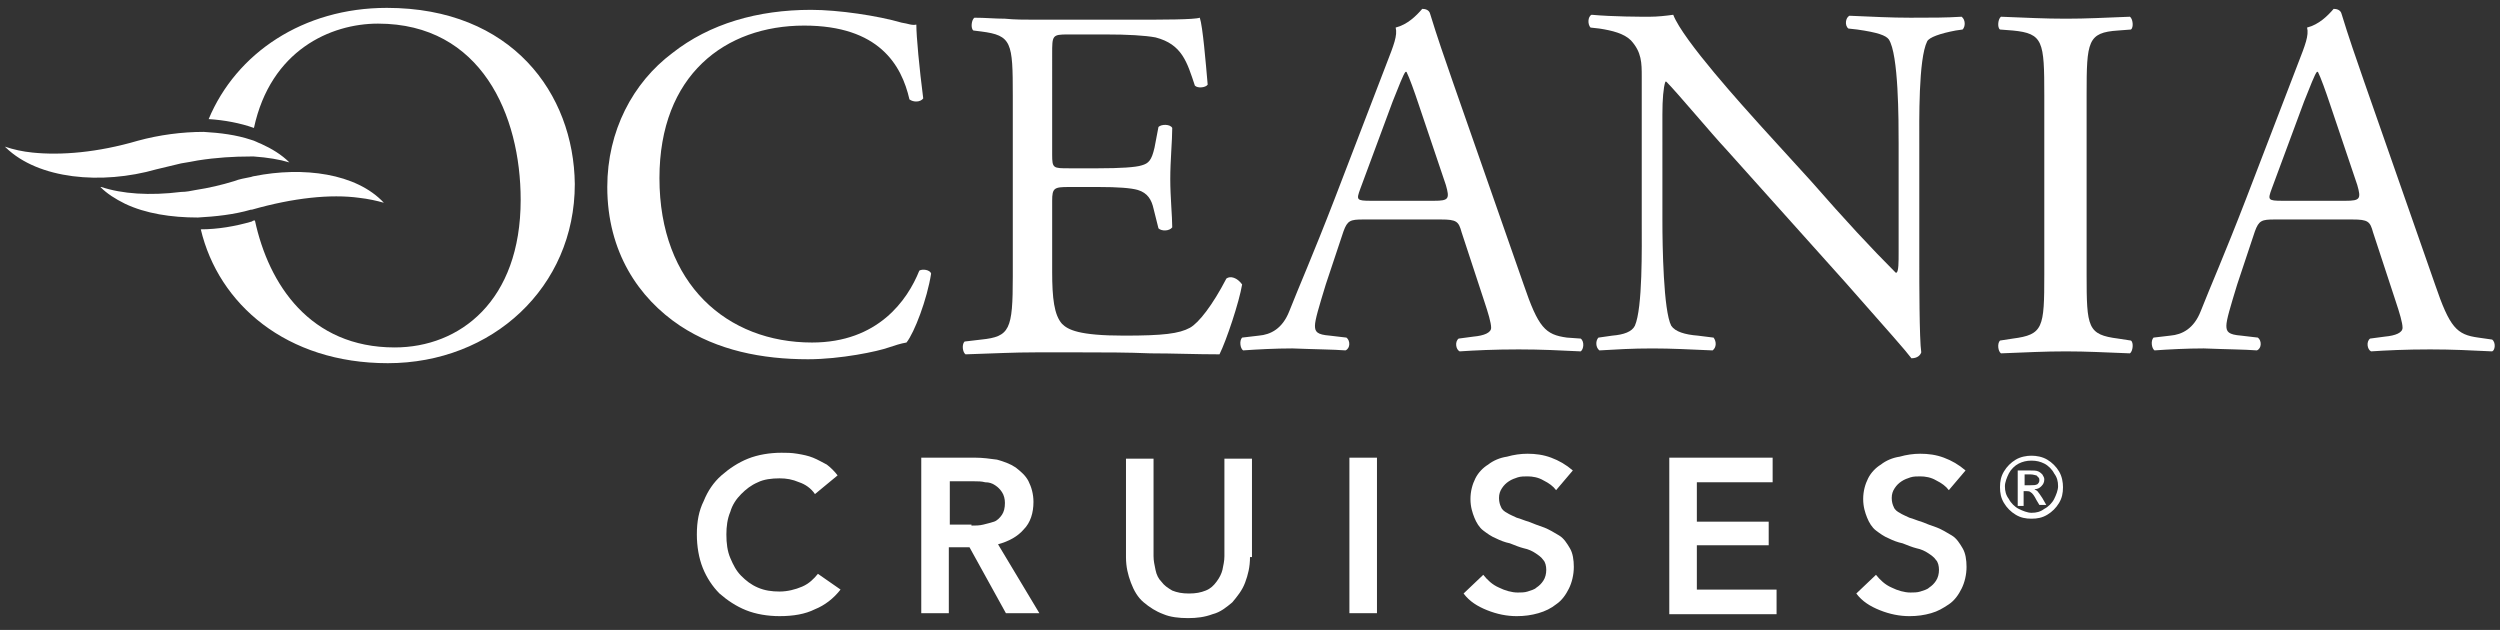<?xml version="1.0" encoding="utf-8"?>
<!-- Generator: Adobe Illustrator 27.4.0, SVG Export Plug-In . SVG Version: 6.00 Build 0)  -->
<svg version="1.1" id="OC_H_White" xmlns="http://www.w3.org/2000/svg" xmlns:xlink="http://www.w3.org/1999/xlink" x="0px" y="0px"
	 viewBox="0 0 254 64" style="enable-background:new 0 0 254 64;" xml:space="preserve">
<rect x="0" y="0" width="254" height="64" fill="#333333" stroke="none"/>
<style type="text/css">
	.st0{fill:#FFFFFF;}
</style>
<g>
	<g>
		<path class="st0" d="M39.3,0.8c-8.5,0-15.3,4.6-18.1,11.3c1.6,0.1,3.2,0.4,4.6,0.9c1.7-7.9,7.8-10.6,12.6-10.6
			c10.5,0,14.5,9.3,14.5,17.9c0,10.3-6.2,15-12.8,15c-8.6,0-12.8-6.4-14.2-12.9c-0.1,0-0.2,0-0.3,0.1c-1.7,0.5-3.5,0.8-5.2,0.8
			c1.8,7.6,8.7,13.6,19,13.6c10.6,0,19-7.7,19-18.2C58.3,9.5,52,0.8,39.3,0.8z"/>
		<path class="st0" d="M93.4,27.5c-1.2,3-4.2,7.3-10.9,7.3c-8.6,0-15.5-5.9-15.5-16.7C67,7.6,73.7,2.6,81.7,2.6
			c7.6,0,9.9,4,10.7,7.5c0.4,0.3,1.1,0.3,1.4-0.1c-0.4-3.1-0.7-6.3-0.7-7.5c-0.5,0.1-0.8-0.1-1.5-0.2C89.2,1.6,85.2,1,82.4,1
			C77,1,72.1,2.4,68.3,5.4c-4,3-6.6,7.9-6.6,13.6c0,6.6,3.2,11.3,7.4,14.1c3.8,2.5,8.3,3.4,13,3.4c3.3,0,7.1-0.8,8.2-1.2
			c0.6-0.2,1.2-0.4,1.8-0.5c0.8-1,2.1-4.4,2.5-7C94.5,27.4,93.7,27.3,93.4,27.5z"/>
		<path class="st0" d="M124.6,28.3c-1.4,2.7-2.8,4.5-3.7,5c-1.1,0.6-2.7,0.8-6.7,0.8c-4.6,0-5.7-0.6-6.3-1.2c-0.8-0.9-1-2.6-1-5.3
			v-7.2c0-1.3,0.2-1.4,1.7-1.4h3c2,0,3.3,0.1,4,0.3c1,0.3,1.4,1,1.6,1.9l0.5,2c0.3,0.3,1.1,0.3,1.4-0.1c0-1.1-0.2-3.1-0.2-4.9
			c0-1.9,0.2-3.9,0.2-5.2c-0.2-0.4-1.1-0.4-1.4-0.1l-0.4,2.1c-0.3,1.3-0.6,1.6-1.3,1.8c-0.6,0.2-2.2,0.3-4.4,0.3h-3
			c-1.6,0-1.7,0-1.7-1.4V5.5c0-1.9,0-2,1.6-2h3.8c2.3,0,4,0.1,5.1,0.3c2.7,0.7,3.2,2.5,4,4.9c0.3,0.3,1.1,0.2,1.3-0.1
			c-0.2-2.3-0.5-5.9-0.8-6.8c-0.6,0.2-3.7,0.2-7,0.2h-9.8c-1,0-2,0-3-0.1c-1,0-2-0.1-3.1-0.1c-0.3,0.2-0.4,1.1-0.1,1.3l0.8,0.1
			c3.1,0.4,3.2,1.1,3.2,6.5v18.4c0,5.4-0.3,6.1-3.2,6.4l-1.7,0.2c-0.3,0.3-0.2,1.1,0.1,1.3c3.1-0.1,4.9-0.2,7.1-0.2h4.7
			c2.3,0,4.6,0,7,0.1c2.3,0,4.6,0.1,7,0.1c0.7-1.4,2-5.3,2.3-7.1C125.7,28.2,125,28,124.6,28.3z"/>
		<path class="st0" d="M194.1,1.8c-2,0-3.8-0.1-6.2-0.2c-0.4,0.2-0.5,1-0.1,1.3l0.9,0.1c2.1,0.3,2.9,0.6,3.2,1c1,1.5,1,8.2,1,10.6
			v11c0,1.1,0,1.9-0.2,2.1h-0.1c-2.5-2.5-5.1-5.3-8.6-9.3l-5.1-5.6c-1.7-1.9-7.9-8.7-8.9-11.3c-0.7,0.1-1.6,0.2-2.4,0.2
			c-0.9,0-3.7,0-5.9-0.2c-0.4,0.2-0.4,1-0.1,1.3l0.9,0.1c1.3,0.2,2.5,0.5,3.2,1.2c1.1,1.2,1.1,2.3,1.1,3.7v14.8
			c0,2.5,0.1,8.7-0.7,10.5c-0.3,0.6-1.1,0.9-2.3,1l-1.4,0.2c-0.3,0.3-0.3,1,0.1,1.3c1.8-0.1,3.2-0.2,5.4-0.2c1.9,0,3.8,0.1,6.1,0.2
			c0.4-0.3,0.4-0.9,0.1-1.3l-1.6-0.2c-1.3-0.1-2.3-0.4-2.7-1c-0.8-1.5-0.9-8.2-0.9-10.6V11.6c0-1.5,0.1-2.7,0.3-3.3h0.1
			c1.1,1.1,4.6,5.3,6.1,6.9l12.1,13.5c4.5,5.1,6.1,6.9,6.7,7.7c0.6,0,0.9-0.3,1-0.6c-0.2-1.3-0.2-7.4-0.2-9V14.7
			c0-2.4-0.1-8.7,0.8-10.5c0.2-0.4,1.3-0.8,2.9-1.1l0.7-0.1c0.3-0.3,0.3-1-0.1-1.3C197.7,1.8,196.3,1.8,194.1,1.8z"/>
		<path class="st0" d="M215.2,3.1l1.3-0.1c0.3-0.2,0.2-1.1-0.1-1.3c-2.6,0.1-4.4,0.2-6.5,0.2c-2.2,0-4-0.1-6.6-0.2
			c-0.3,0.2-0.4,1.1-0.1,1.3l1.3,0.1c3.1,0.3,3.2,1.1,3.2,6.6v18.2c0,5.4-0.1,6.1-3.2,6.5l-1.3,0.2c-0.3,0.3-0.2,1.1,0.1,1.3
			c2.6-0.1,4.4-0.2,6.6-0.2c2.1,0,3.9,0.1,6.5,0.2c0.3-0.2,0.4-1.1,0.1-1.3l-1.3-0.2c-3.1-0.4-3.2-1.1-3.2-6.5V9.6
			C212,4.2,212.1,3.3,215.2,3.1z"/>
		<g>
			<path class="st0" d="M159.2,34.3c-2.2-0.3-2.9-1-4.4-5.4l-7.2-20.6c-0.8-2.3-1.6-4.6-2.3-6.9c-0.1-0.4-0.5-0.5-0.8-0.5
				c-0.6,0.7-1.5,1.6-2.7,1.9c0.2,0.8-0.2,1.8-0.9,3.6l-5.3,13.8c-2.2,5.7-3.7,9.1-4.6,11.4c-0.7,1.8-1.9,2.4-3.1,2.5l-1.7,0.2
				c-0.3,0.3-0.2,1.1,0.1,1.3c1.4-0.1,3.3-0.2,5-0.2c2.5,0.1,4.1,0.1,5.4,0.2c0.5-0.2,0.5-1,0.1-1.3l-1.7-0.2
				c-1.3-0.1-1.5-0.4-1.5-1c0-0.6,0.4-1.9,1.1-4.2l1.8-5.4c0.4-1.1,0.7-1.2,2-1.2h7.9c1.6,0,1.8,0.2,2.1,1.3l2.3,7
				c0.4,1.2,0.7,2.2,0.7,2.7c0,0.5-0.7,0.8-1.8,0.9l-1.5,0.2c-0.4,0.3-0.3,1.1,0.1,1.3c1.5-0.1,3.5-0.2,6-0.2c2.3,0,4.2,0.1,6.3,0.2
				c0.3-0.2,0.4-1,0-1.3L159.2,34.3z M145.7,20.4h-6.4c-1.5,0-1.5-0.1-1.1-1.2l3.3-8.9c0.6-1.5,1.1-2.8,1.3-3h0.1
				c0.3,0.6,0.8,2,1.2,3.2l2.8,8.3C147.3,20.2,147.2,20.4,145.7,20.4z"/>
			<path class="st0" d="M253.2,34.5l-1.4-0.2c-2.2-0.3-2.9-1-4.4-5.4l-7.2-20.6c-0.8-2.3-1.6-4.6-2.3-6.9c-0.1-0.4-0.5-0.5-0.8-0.5
				c-0.6,0.7-1.5,1.6-2.7,1.9c0.2,0.8-0.2,1.8-0.9,3.6l-5.3,13.8c-2.2,5.7-3.7,9.1-4.6,11.4c-0.7,1.8-1.9,2.4-3.1,2.5l-1.7,0.2
				c-0.3,0.3-0.2,1.1,0.1,1.3c1.4-0.1,3.3-0.2,5-0.2c2.5,0.1,4.1,0.1,5.4,0.2c0.5-0.2,0.5-1,0.1-1.3l-1.7-0.2
				c-1.3-0.1-1.5-0.4-1.5-1c0-0.6,0.4-1.9,1.1-4.2l1.8-5.4c0.4-1.1,0.7-1.2,2-1.2h7.9c1.6,0,1.8,0.2,2.1,1.3l2.3,7
				c0.4,1.2,0.7,2.2,0.7,2.7c0,0.5-0.7,0.8-1.8,0.9l-1.5,0.2c-0.4,0.3-0.3,1.1,0.1,1.3c1.5-0.1,3.5-0.2,6-0.2c2.3,0,4.2,0.1,6.3,0.2
				C253.5,35.6,253.6,34.8,253.2,34.5z M238.3,20.4h-6.4c-1.5,0-1.5-0.1-1.1-1.2l3.3-8.9c0.6-1.5,1.1-2.8,1.3-3h0.1
				c0.3,0.6,0.8,2,1.2,3.2l2.8,8.3C239.9,20.2,239.8,20.4,238.3,20.4z"/>
		</g>
		<path class="st0" d="M25.8,15.9c-0.1,0-0.2,0-0.4,0"/>
		<g>
			<path class="st0" d="M18.4,16.6c0.6-0.1,1.2-0.2,1.7-0.3c1.9-0.3,3.7-0.4,5.3-0.4c0.1,0,0.2,0,0.4,0c1.4,0.1,2.6,0.3,3.6,0.6l0,0
				c-0.8-0.8-1.8-1.4-2.9-1.9c-0.3-0.1-0.6-0.3-1-0.4c-1.5-0.5-3.1-0.7-4.8-0.8c-2.2,0-4.5,0.3-6.7,0.9c-4.1,1.2-7.8,1.5-10.7,1.2
				c-1-0.1-1.9-0.3-2.8-0.6L0.6,15c3.3,3.2,9.7,3.8,15.3,2.2C16.7,17,17.6,16.8,18.4,16.6z"/>
			<path class="st0" d="M25.8,17.9c-0.1,0-0.3,0.1-0.4,0.1c-0.5,0.1-1.1,0.2-1.6,0.4c-1.3,0.4-2.6,0.7-3.9,0.9
				c-0.5,0.1-1,0.2-1.5,0.2c-3.2,0.4-6,0.2-8.1-0.5L10.2,19c0.7,0.7,1.5,1.2,2.5,1.7c2.1,1,4.7,1.4,7.4,1.4c1.8-0.1,3.7-0.3,5.4-0.8
				c0,0,0.1,0,0.1,0c4.2-1.2,8-1.6,10.9-1.2c0.9,0.1,1.8,0.3,2.5,0.5l0,0C36.2,17.6,30.8,16.9,25.8,17.9z"/>
		</g>
	</g>
	<g>
		<path class="st0" d="M82.8,50.2c-0.4-0.6-1-1-1.6-1.2c-0.7-0.3-1.3-0.4-2-0.4c-0.8,0-1.6,0.1-2.2,0.4c-0.7,0.3-1.2,0.7-1.7,1.2
			c-0.5,0.5-0.9,1.1-1.1,1.8c-0.3,0.7-0.4,1.5-0.4,2.3c0,0.9,0.1,1.7,0.4,2.4c0.3,0.7,0.6,1.3,1.1,1.8c0.5,0.5,1,0.9,1.7,1.2
			c0.7,0.3,1.4,0.4,2.2,0.4c0.8,0,1.6-0.2,2.3-0.5c0.7-0.3,1.2-0.8,1.6-1.3l2.3,1.6c-0.7,0.9-1.6,1.6-2.6,2c-1,0.5-2.2,0.7-3.6,0.7
			c-1.2,0-2.4-0.2-3.4-0.6s-1.9-1-2.7-1.7c-0.7-0.7-1.3-1.6-1.7-2.6c-0.4-1-0.6-2.2-0.6-3.4c0-1.3,0.2-2.4,0.7-3.4
			c0.4-1,1-1.9,1.8-2.6c0.8-0.7,1.7-1.3,2.7-1.7c1-0.4,2.2-0.6,3.4-0.6c0.5,0,1,0,1.6,0.1c0.6,0.1,1.1,0.2,1.6,0.4
			c0.5,0.2,1,0.5,1.4,0.7c0.4,0.3,0.8,0.7,1.1,1.1L82.8,50.2z"/>
		<path class="st0" d="M93.6,46.5h5.5c0.7,0,1.5,0.1,2.2,0.2c0.7,0.2,1.3,0.4,1.9,0.8c0.5,0.4,1,0.8,1.3,1.4
			c0.3,0.6,0.5,1.3,0.5,2.1c0,1.1-0.3,2.1-1,2.8c-0.6,0.7-1.5,1.2-2.6,1.5l4.2,7h-3.4l-3.7-6.7h-2.1v6.7h-2.8V46.5z M98.7,53.4
			c0.4,0,0.8,0,1.2-0.1c0.4-0.1,0.8-0.2,1.1-0.3s0.6-0.4,0.8-0.7c0.2-0.3,0.3-0.7,0.3-1.2c0-0.4-0.1-0.8-0.3-1.1
			c-0.2-0.3-0.4-0.5-0.7-0.7s-0.6-0.3-1-0.3c-0.4-0.1-0.7-0.1-1.1-0.1h-2.5v4.4H98.7z"/>
		<path class="st0" d="M127,56.6c0,1-0.2,1.8-0.5,2.6c-0.3,0.8-0.8,1.4-1.3,2c-0.6,0.5-1.2,1-2,1.2c-0.8,0.3-1.6,0.4-2.5,0.4
			c-0.9,0-1.8-0.1-2.5-0.4c-0.8-0.3-1.4-0.7-2-1.2c-0.6-0.5-1-1.2-1.3-2c-0.3-0.8-0.5-1.6-0.5-2.6v-10h2.8v9.9
			c0,0.5,0.1,0.9,0.2,1.4c0.1,0.5,0.3,0.9,0.6,1.2c0.3,0.4,0.6,0.6,1.1,0.9c0.5,0.2,1,0.3,1.7,0.3c0.7,0,1.2-0.1,1.7-0.3
			s0.8-0.5,1.1-0.9c0.3-0.4,0.5-0.8,0.6-1.2c0.1-0.5,0.2-0.9,0.2-1.4v-9.9h2.8V56.6z"/>
		<path class="st0" d="M137.1,46.5h2.8v15.8h-2.8V46.5z"/>
		<path class="st0" d="M158.1,49.8c-0.3-0.4-0.7-0.7-1.3-1c-0.5-0.3-1.1-0.4-1.6-0.4c-0.3,0-0.7,0-1,0.1c-0.3,0.1-0.6,0.2-0.9,0.4
			c-0.3,0.2-0.5,0.4-0.7,0.7c-0.2,0.3-0.3,0.6-0.3,1c0,0.4,0.1,0.7,0.2,0.9c0.1,0.3,0.4,0.5,0.6,0.6c0.3,0.2,0.6,0.3,1,0.5
			c0.4,0.1,0.8,0.3,1.2,0.4c0.5,0.2,1,0.4,1.6,0.6c0.5,0.2,1,0.5,1.5,0.8c0.5,0.3,0.8,0.8,1.1,1.3c0.3,0.5,0.4,1.2,0.4,1.9
			c0,0.8-0.2,1.6-0.5,2.2c-0.3,0.6-0.7,1.2-1.3,1.6c-0.5,0.4-1.1,0.7-1.8,0.9c-0.7,0.2-1.4,0.3-2.2,0.3c-1,0-2-0.2-3-0.6
			c-1-0.4-1.8-0.9-2.4-1.7l2-1.9c0.4,0.5,0.9,1,1.6,1.3c0.6,0.3,1.3,0.5,1.9,0.5c0.3,0,0.7,0,1-0.1c0.3-0.1,0.7-0.2,0.9-0.4
			c0.3-0.2,0.5-0.4,0.7-0.7c0.2-0.3,0.3-0.7,0.3-1.1c0-0.4-0.1-0.8-0.3-1c-0.2-0.3-0.5-0.5-0.8-0.7c-0.3-0.2-0.7-0.4-1.2-0.5
			c-0.4-0.1-0.9-0.3-1.4-0.5c-0.5-0.1-1-0.3-1.4-0.5c-0.5-0.2-0.9-0.5-1.3-0.8c-0.4-0.3-0.7-0.8-0.9-1.3c-0.2-0.5-0.4-1.1-0.4-1.9
			c0-0.8,0.2-1.5,0.5-2.1c0.3-0.6,0.8-1.1,1.3-1.4c0.5-0.4,1.2-0.7,1.9-0.8c0.7-0.2,1.4-0.3,2.1-0.3c0.8,0,1.6,0.1,2.4,0.4
			c0.8,0.3,1.5,0.7,2.2,1.3L158.1,49.8z"/>
		<path class="st0" d="M169.6,46.5h10.5V49h-7.7v4h7.3v2.4h-7.3v4.5h8.1v2.5h-10.9V46.5z"/>
		<path class="st0" d="M198,49.8c-0.3-0.4-0.7-0.7-1.3-1c-0.5-0.3-1.1-0.4-1.6-0.4c-0.3,0-0.7,0-1,0.1c-0.3,0.1-0.6,0.2-0.9,0.4
			c-0.3,0.2-0.5,0.4-0.7,0.7c-0.2,0.3-0.3,0.6-0.3,1c0,0.4,0.1,0.7,0.2,0.9c0.1,0.3,0.4,0.5,0.6,0.6c0.3,0.2,0.6,0.3,1,0.5
			c0.4,0.1,0.8,0.3,1.2,0.4c0.5,0.2,1,0.4,1.6,0.6c0.5,0.2,1,0.5,1.5,0.8c0.5,0.3,0.8,0.8,1.1,1.3c0.3,0.5,0.4,1.2,0.4,1.9
			c0,0.8-0.2,1.6-0.5,2.2c-0.3,0.6-0.7,1.2-1.3,1.6s-1.1,0.7-1.8,0.9c-0.7,0.2-1.4,0.3-2.2,0.3c-1,0-2-0.2-3-0.6
			c-1-0.4-1.8-0.9-2.4-1.7l2-1.9c0.4,0.5,0.9,1,1.6,1.3c0.6,0.3,1.3,0.5,1.9,0.5c0.3,0,0.7,0,1-0.1c0.3-0.1,0.7-0.2,0.9-0.4
			c0.3-0.2,0.5-0.4,0.7-0.7c0.2-0.3,0.3-0.7,0.3-1.1c0-0.4-0.1-0.8-0.3-1c-0.2-0.3-0.5-0.5-0.8-0.7c-0.3-0.2-0.7-0.4-1.2-0.5
			c-0.4-0.1-0.9-0.3-1.4-0.5c-0.5-0.1-1-0.3-1.4-0.5c-0.5-0.2-0.9-0.5-1.3-0.8c-0.4-0.3-0.7-0.8-0.9-1.3c-0.2-0.5-0.4-1.1-0.4-1.9
			c0-0.8,0.2-1.5,0.5-2.1c0.3-0.6,0.8-1.1,1.3-1.4c0.5-0.4,1.2-0.7,1.9-0.8c0.7-0.2,1.4-0.3,2.1-0.3c0.8,0,1.6,0.1,2.4,0.4
			c0.8,0.3,1.5,0.7,2.2,1.3L198,49.8z"/>
	</g>
	<path class="st0" d="M118.9,16.8"/>
	<g>
		<path class="st0" d="M206.4,46.3c0.5,0,1.1,0.1,1.6,0.4s0.9,0.7,1.2,1.2c0.3,0.5,0.4,1.1,0.4,1.6c0,0.6-0.1,1.1-0.4,1.6
			c-0.3,0.5-0.7,0.9-1.2,1.2c-0.5,0.3-1,0.4-1.6,0.4c-0.6,0-1.1-0.1-1.6-0.4c-0.5-0.3-0.9-0.7-1.2-1.2c-0.3-0.5-0.4-1-0.4-1.6
			c0-0.6,0.1-1.1,0.4-1.6c0.3-0.5,0.7-0.9,1.2-1.2S205.9,46.3,206.4,46.3z M206.4,46.8c-0.5,0-0.9,0.1-1.3,0.3c-0.4,0.2-0.8,0.6-1,1
			c-0.2,0.4-0.4,0.9-0.4,1.3c0,0.5,0.1,0.9,0.4,1.3c0.2,0.4,0.6,0.8,1,1c0.4,0.2,0.9,0.4,1.3,0.4c0.5,0,0.9-0.1,1.3-0.4
			c0.4-0.2,0.8-0.6,1-1c0.2-0.4,0.4-0.9,0.4-1.3c0-0.5-0.1-0.9-0.4-1.3c-0.2-0.4-0.6-0.8-1-1C207.3,46.9,206.9,46.8,206.4,46.8z
			 M205,51.3v-3.5h1.2c0.4,0,0.7,0,0.9,0.1c0.2,0.1,0.3,0.2,0.4,0.3c0.1,0.2,0.2,0.3,0.2,0.5c0,0.3-0.1,0.5-0.3,0.7
			s-0.4,0.3-0.7,0.3c0.1,0.1,0.2,0.1,0.3,0.2c0.1,0.1,0.3,0.4,0.5,0.7l0.4,0.7h-0.7l-0.3-0.5c-0.2-0.4-0.4-0.7-0.6-0.8
			c-0.1-0.1-0.3-0.1-0.4-0.1h-0.3v1.5H205z M205.6,49.3h0.7c0.3,0,0.5,0,0.7-0.1c0.1-0.1,0.2-0.2,0.2-0.4c0-0.1,0-0.2-0.1-0.3
			s-0.1-0.1-0.2-0.2c-0.1,0-0.3-0.1-0.6-0.1h-0.6V49.3z"/>
	</g>
</g>
</svg>

